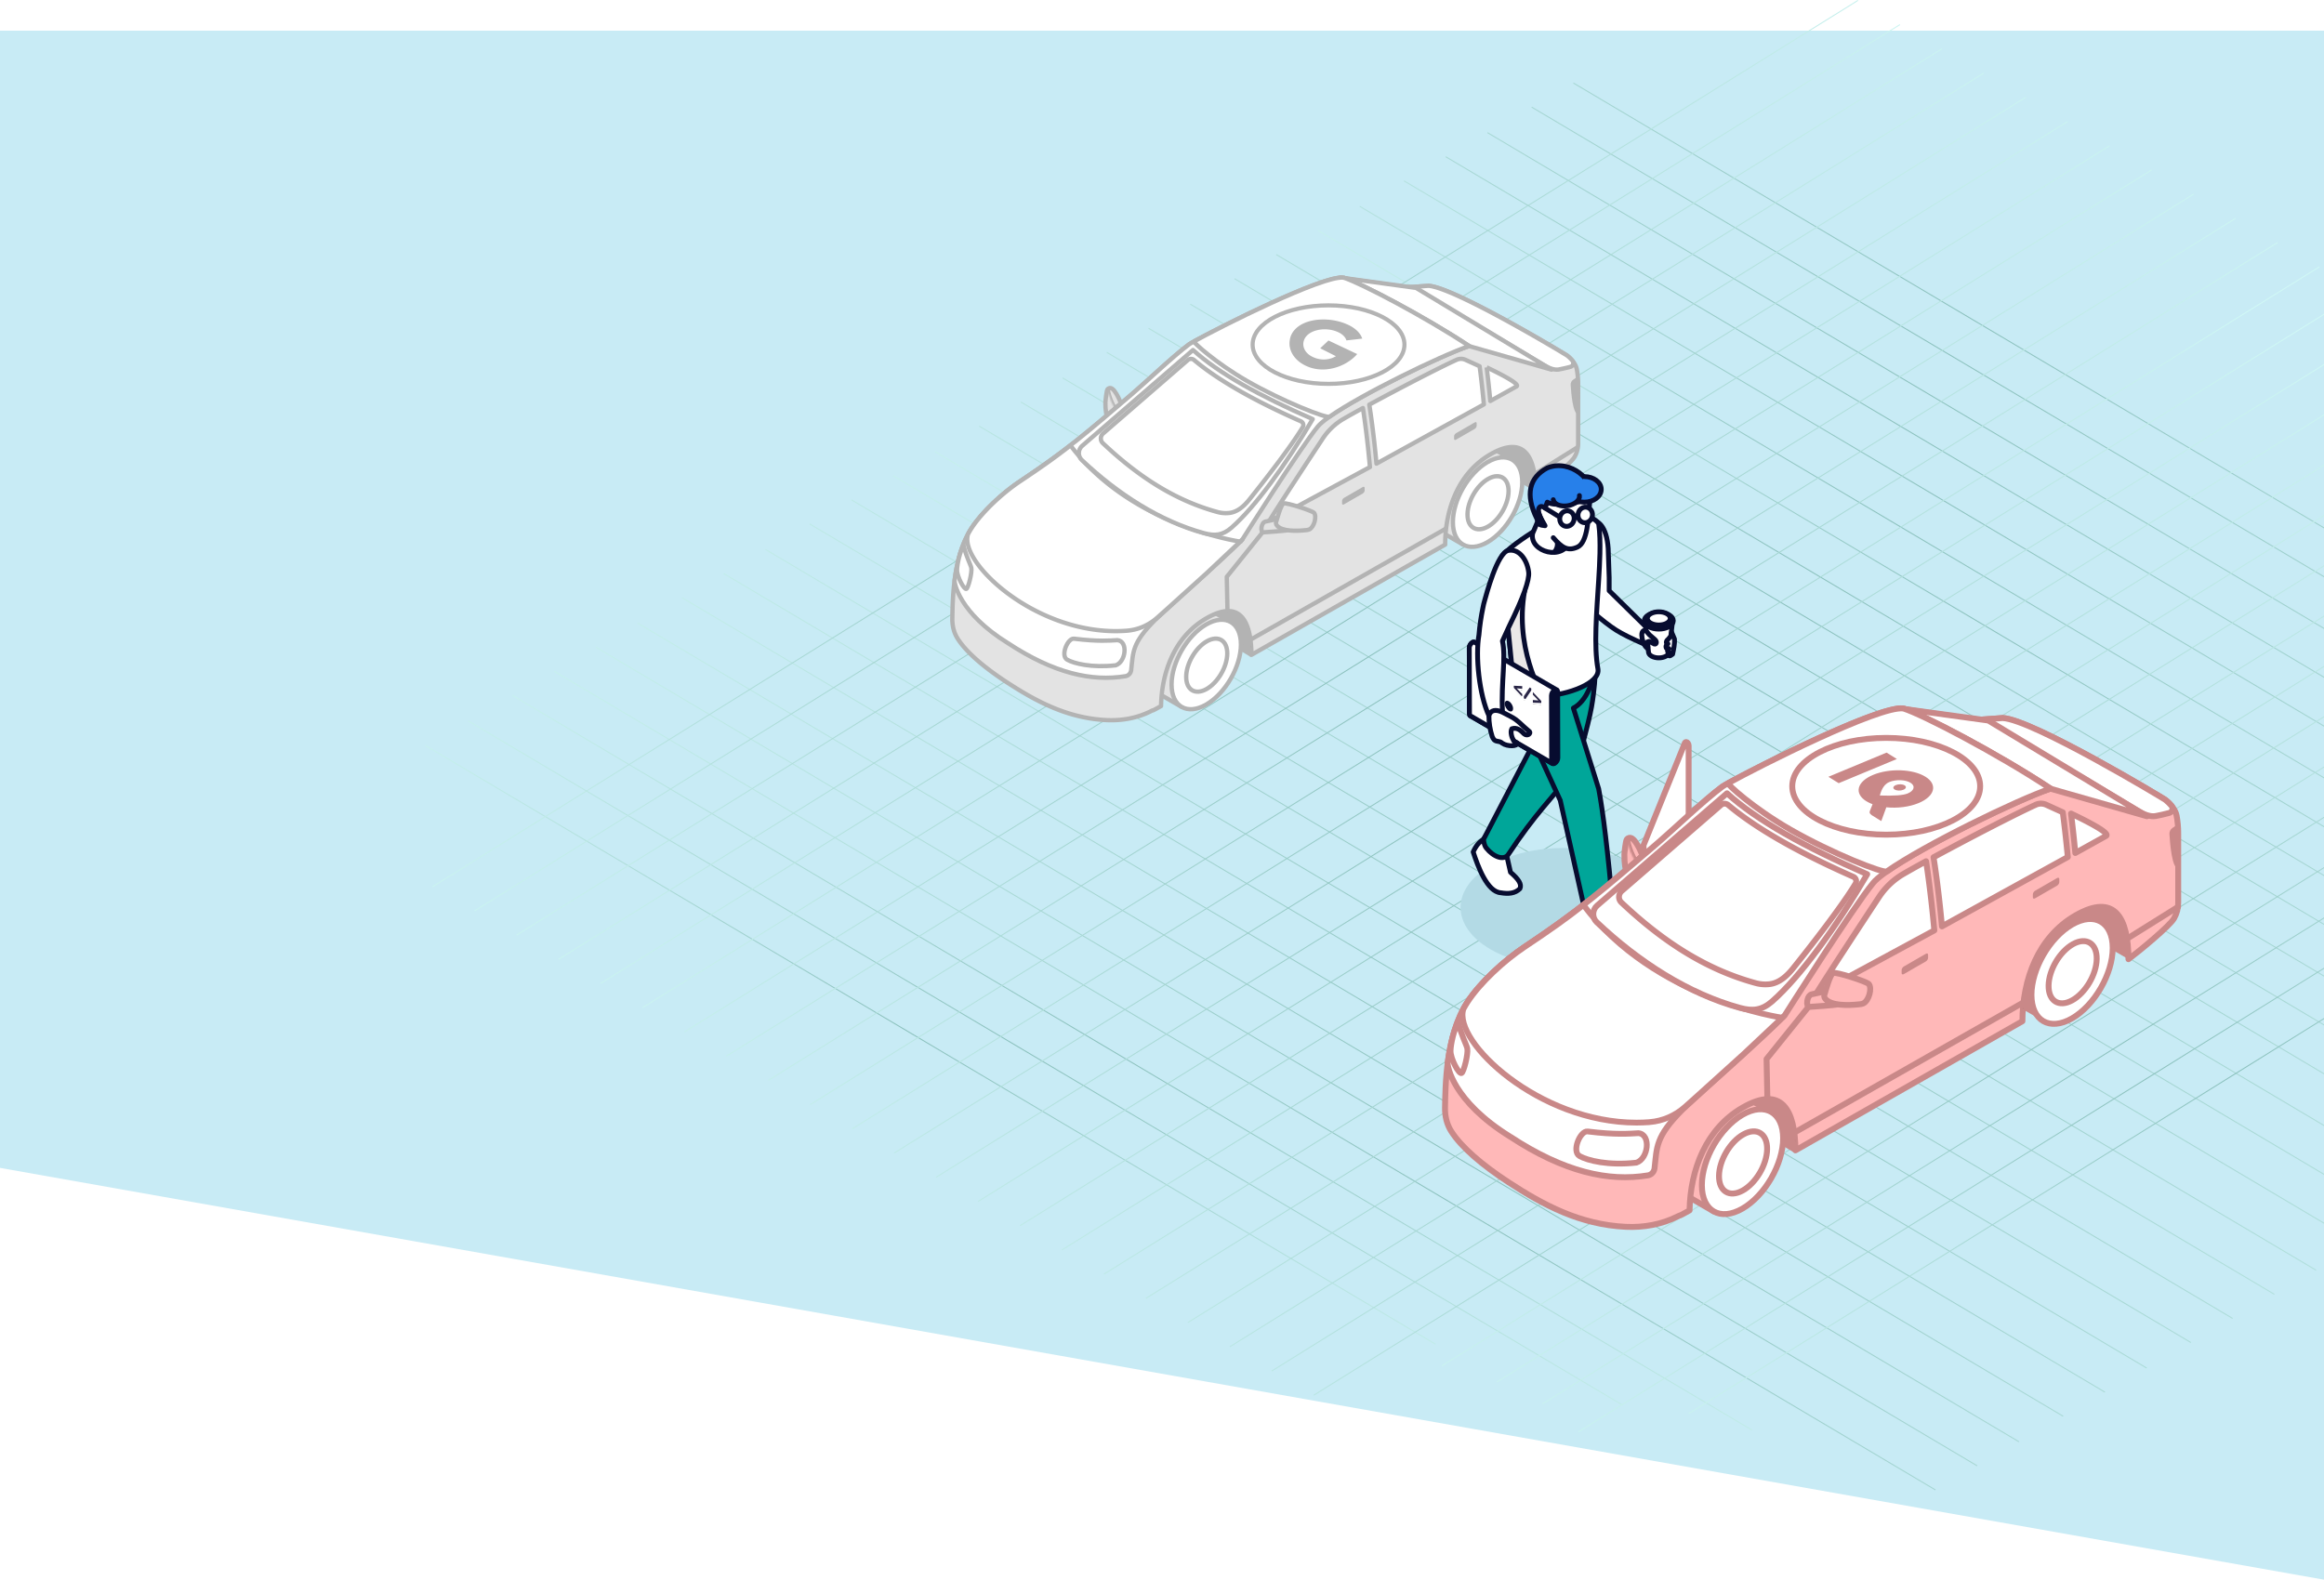 <svg xmlns="http://www.w3.org/2000/svg" xmlns:xlink="http://www.w3.org/1999/xlink" width="1440" height="979" xmlns:v="https://vecta.io/nano"><style><![CDATA[.B{fill:#fff}.C{stroke-linejoin:round}.D{stroke-linecap:square}.E{stroke-width:.6}.F{stroke-width:3.655}.G{stroke-width:2.676}.H{stroke:#070c2f}.I{stroke-width:3}.J{stroke:#c98888}.K{stroke-linecap:round}.L{stroke:#b3b3b3}.M{stroke:url(#o)}.N{fill:#e3e3e3}.O{fill:#ffb8b8}.P{fill:#c98888}.Q{stroke:url(#n)}.R{fill:#b3b3b3}.S{fill:#24201a}.T{fill:#070c2f}.U{stroke-width:3.577}.V{fill-rule:evenodd}.W{fill-rule:nonzero}]]></style><defs><path id="A" d="M.224 2.587c.693-.924 1.66-1.85 2.74-1.86-1.08.008-2.047.935-2.74 1.86"/><path id="B" d="M4.067 13.06L.306 9.854C1.318 7.128 2.52 4.57 4.25 2.21c.02-.03.043-.058.066-.088C5 1.197 5.976.27 7.057.26h.016a1.81 1.81 0 0 1 .38.039c.012.004.024.004.032.008.023.004.03.007.04.007.384.097.688.312.946.582C8.043 5.06 5.94 9.7 4.067 13.06"/><path id="C" d="M2.16 7.204L1.78.68l.004-.004.377 6.53"/><path id="D" d="M2.733 9.332A82.47 82.47 0 0 0 1.45.825l.02.01a80.85 80.85 0 0 1 1.266 8.492l-.004.004"/><path id="E" d="M120.298 74.66L.273 6.34.077.548.273 6.34l120.025 68.322"/><path id="F" d="M.02 5.254L.182.762.02 5.254"/><path id="G" d="M2.196 8.443h-.004c.23-3.022.64-5.812 1.243-8.318l.008.008c-.604 2.502-1.012 5.292-1.247 8.3"/><path id="H" d="M2.895 10.047H2.89A82.06 82.06 0 0 0 1.494.205l.012.007c.666 3.237 1.124 6.528 1.4 9.835"/><path id="I" d="M2.882 2.426c-.007-.008-.015-.01-.023-.015.008.004.016.007.023.015v-.03.03"/><path id="J" d="M.02 14.797C.05 9.416.5 4.543 1.5.44.51 4.543.05 9.416.02 14.797"/><path id="K" d="M25.03 22.794L.76.854l24.273 21.94"/><path id="L" d="M33.786 23.946C20.08 14.796 10.067 7.537.606.108c9.47 7.425 19.47 14.69 33.18 23.838"/><path id="M" d="M72.162 116.728c-6.994-.535-13.59-3.445-18.822-8.114l-6.6-5.897-24.273-21.94-21.73-20.45c-.014-.016 1 1.247.97 1.227 0 0 67.924-9.506 105.434-59.672 9.46 7.43 17.586 13.16 31.293 22.308 10.454 6.98 23.28 18.638 30.116 29.184a49.85 49.85 0 0 1 2.082 3.546C176.21 74.152 130.64 117 79.106 117c-2.302 0-4.62-.085-6.944-.262z"/><path id="N" d="M2.018 2.488v-.004l-.034-.5.034.504"/><path id="O" d="M2.123 2.703l.07-1.004h.004l-.073 1.004"/><path id="P" d="M1.984 2.94l-.047-.592h.004l.043.592"/><path id="Q" d="M.498 2.03C1.4 1.586 2.828 1.016 4.494.412L.498 2.03"/><path id="R" d="M.645 3.307L3.597 2.29.645 3.307"/><path id="S" d="M.702 4.2c4.23-1.394 8.88-2.668 10.48-2.668-1.6 0-6.25 1.274-10.48 2.67"/><path id="T" d="M38.2 143.797v-1.66l-3.41-3.54 3.412.27v-1.635L33 137v1.28l5.2 5.517zm1.967 1.518l4.265-6.364-1.61-.894-4.253 6.37 1.6.888zm4.632 2.145l5.2.245v-1.28l-5.2-5.528v1.658l3.41 3.54-3.412-.26v1.624z"/><path id="U" d="M.38 3.15C1.192 2.066 2.323.98 3.6.97 2.324.98 1.193 2.066.38 3.15"/><path id="V" d="M4.764 15.3L.358 11.544C1.544 8.35 2.95 5.352 4.98 2.588c.022-.036.05-.067.076-.104C5.87 1.402 7 .315 8.268.306h.018a2.17 2.17 0 0 1 .446.045c.014.005.027.005.037.01.01 0 .013 0 .022.004s.014.005.023.005c.45.112.807.365 1.11.68-.5 4.88-2.963 10.327-5.16 14.25"/><path id="W" d="M2.648 7.792L2.206.145l.442 7.648"/><path id="X" d="M3.202 10.168c-.33-3.35-.83-6.683-1.502-9.966l.023.013a94.25 94.25 0 0 1 1.483 9.948l-.004.005"/><path id="Y" d="M140.934 87.465L.32 7.427.1.64.32 7.427 140.934 87.47"/><path id="Z" d="M.14 6.155L.33.893.14 6.155"/><path id="a" d="M1.925 10.244H1.92c.27-3.54.748-6.81 1.456-9.745l.01.01c-.71 2.93-1.187 6.2-1.462 9.735"/><path id="b" d="M3.5 11.888h-.005C3.19 8 2.648 4.154 1.868.358l.014.008c.78 3.793 1.316 7.648 1.627 11.522"/><path id="c" d="M3.26 3.078c-.01-.01-.02-.014-.028-.018.01.004.018.01.027.018v-.036.036"/><path id="d" d="M.26 17.453C.294 11.148.83 5.44 2 .633.833 5.438.296 11.147.26 17.452"/><path id="e" d="M29.266 26.527L.83.823l28.437 25.704"/><path id="f" d="M38.934 28.172C22.876 17.452 11.147 8.948.063.245c11.093 8.698 22.81 17.208 38.87 27.927"/><path id="g" d="M84.54 136.75c-8.193-.627-15.922-4.036-22.05-9.506l-7.72-6.908-28.437-25.704L.876 70.674c-.017-.018 1.16 1.462 1.137 1.44 0 0 79.575-11.138 123.52-69.9 11.084 8.704 20.602 15.417 36.66 26.136 12.248 8.175 27.273 21.834 35.282 34.2.87 1.344 1.678 2.733 2.44 4.153 6.52 20.2-46.867 70.375-107.24 70.375-2.696 0-5.4-.1-8.134-.307z"/><path id="h" d="M2.6 3.15v-.005l-.04-.58V2.56l.04.6"/><path id="i" d="M2.84 3.402l.08-1.177h.005L2.84 3.402"/><path id="j" d="M2.56 3.564l-.055-.695h.004l.05.7v.005"/><path id="k" d="M.937 2.376C1.992 1.858 3.665 1.2 5.617.483L.938 2.376"/><path id="l" d="M1.108 2.992l3.46-1.2-3.46 1.2"/><path id="m" d="M.057 4.8C5.013 3.17 10.46 1.676 12.337 1.676 10.46 1.676 5.013 3.17.057 4.8"/><linearGradient id="n" x1="50.017%" x2="49.993%" y1="-7.21%" y2="115.078%"><stop offset="0%" stop-color="#d0f8f5"/><stop offset="44.735%" stop-color="#8ac0bc"/><stop offset="100%" stop-color="#d0f8f5"/></linearGradient><linearGradient id="o" x1="64.783%" x2="31.979%" y1="-4.398%" y2="114.149%"><stop offset="0%" stop-color="#d0f8f5"/><stop offset="52.742%" stop-color="#8ac0bc"/><stop offset="100%" stop-color="#d0f8f5"/></linearGradient><linearGradient id="p" x1="-115.3%" x2="109.61%" y1="226.41%" y2="226.41%"><stop offset="0%" stop-color="#ffde7f"/><stop offset="100%" stop-color="#b5a574"/></linearGradient><linearGradient id="q" x1="-940.208%" x2="-1001.858%" y1="-1086.828%" y2="-905.731%"><stop offset="0%" stop-color="#dfd9cc"/><stop offset="100%" stop-color="#fff4d4"/></linearGradient><linearGradient id="r" x1="-528.756%" x2="-565.063%" y1="-734.1%" y2="-595.122%"><stop offset="0%" stop-color="#372e1f"/><stop offset="100%" stop-color="#514626"/></linearGradient><linearGradient id="s" x1="55.252%" x2="49.575%" y1="45.494%" y2="51.557%"><stop offset="0%" stop-color="#dfd9cc"/><stop offset="100%" stop-color="#fff4d4"/></linearGradient><linearGradient id="t" x1="-21.742%" x2="-30.53%" y1="-894.124%" y2="-637.746%"><stop offset="0%" stop-color="#372e1f"/><stop offset="100%" stop-color="#514626"/></linearGradient><linearGradient id="u" x1="-254.042%" x2="-292.014%" y1="-383.6%" y2="-241.472%"><stop offset="0%" stop-color="#372e1f"/><stop offset="100%" stop-color="#514626"/></linearGradient><linearGradient id="v" x1="317.029%" x2="289.907%" y1="398.334%" y2="518.451%"><stop offset="0%" stop-color="#372e1f"/><stop offset="100%" stop-color="#514626"/></linearGradient><linearGradient id="w" x1="3227.9%" x2="3050.57%" y1="1486.44%" y2="1793.58%"><stop offset="0%" stop-color="#dfd9cc"/><stop offset="100%" stop-color="#fff4d4"/></linearGradient><linearGradient id="x" x1="83.156%" x2="81.277%" y1="482.032%" y2="563.718%"><stop offset="0%" stop-color="#372e1f"/><stop offset="100%" stop-color="#514626"/></linearGradient><linearGradient id="y" x1="147.752%" x2="285.797%" y1="-29.734%" y2="89.419%"><stop offset="0%" stop-color="#f1c519"/><stop offset="100%" stop-color="#e6ad0e"/></linearGradient><linearGradient id="z" x1="-110.081%" x2="81.516%" y1="110.226%" y2="244.267%"><stop offset="0%" stop-color="#ffde7f"/><stop offset="100%" stop-color="#b5a574"/></linearGradient><linearGradient id="AA" x1="1776.15%" x2="1598.82%" y1="790.99%" y2="1098.13%"><stop offset="0%" stop-color="#d4c7aa"/><stop offset="100%" stop-color="#f2e0b1"/></linearGradient><linearGradient id="AB" x1="-1352.75%" x2="-1530.08%" y1="-1008.11%" y2="-700.97%"><stop offset="0%" stop-color="#342a1a"/><stop offset="100%" stop-color="#4d4020"/></linearGradient><linearGradient id="AC" x1="1777.2%" x2="1599.87%" y1="805.14%" y2="1112.28%"><stop offset="0%" stop-color="#342a1a"/><stop offset="100%" stop-color="#4d4020"/></linearGradient><linearGradient id="AD" x1="-13.534%" x2="432.722%" y1="9.63%" y2="9.63%"><stop offset="0%" stop-color="#f1c519"/><stop offset="100%" stop-color="#e6ad0e"/></linearGradient><linearGradient id="AE" x1="-135.15%" x2="441.86%" y1="72.83%" y2="72.83%"><stop offset="0%" stop-color="#a98c38"/><stop offset="100%" stop-color="#6b5b30"/></linearGradient><linearGradient id="AF" x1="-82.079%" x2="129.824%" y1="120.68%" y2="120.68%"><stop offset="0%" stop-color="#ae9241"/><stop offset="100%" stop-color="#746439"/></linearGradient><linearGradient id="AG" x1="-2.271%" x2="-8.674%" y1="-894.124%" y2="-637.746%"><stop offset="0%" stop-color="#372e1f"/><stop offset="100%" stop-color="#514626"/></linearGradient><filter id="AH" width="117.6%" height="138.2%" x="-8.8%" y="-14.4%"><feMorphology in="SourceAlpha" operator="dilate" radius="1"/><feOffset dy="1"/><feComposite in2="SourceAlpha" operator="out"/><feColorMatrix values="0 0 0 0 0 0 0 0 0 0 0 0 0 0 0 0 0 0 0.132 0"/></filter></defs><g fill="none" class="V"><path fill="#c8ebf5" d="M0 19h1440v960L0 723.794z"/><g transform="matrix(.5 -.866 .866 .5 259.144 469.701)" class="D E"><path d="M587.73 334.622L576.3 1328.868M298.593 167.716l-11.427 994.245" class="Q"/><path stroke="url(#n)" d="M35.328 15.743L25.78 846.485"/><path d="M615.12 350.435l-11.427 994.245M324.463 182.65l-11.427 994.246" class="Q"/><path stroke="url(#n)" d="M62.72 31.555L52.466 923.726"/><path d="M641 365.368l-11.427 994.246M351.855 198.462l-11.427 994.245M88.6 46.49l-11.427 994.245M666.86 380.302l-11.427 994.246M377.725 213.395l-11.427 994.246M114.46 61.423l-11.427 994.245m591.22-659.554l-11.427 994.246M403.595 228.33l-11.427 994.246M140.33 76.356l-11.427 994.246m591.22-659.554l-11.427 994.246M430.987 244.14l-11.427 994.246M167.722 92.17l-11.428 994.245m300.563-827.34L445.43 1253.32M193.592 107.102l-11.428 994.246m300.563-827.34L471.3 1268.255M219.462 122.036l-11.428 994.246M510.12 289.82l-11.428 994.246M246.853 137.848l-11.427 994.246m300.563-827.34L524.56 1299M272.723 152.782l-11.427 994.246" class="Q"/><path stroke="url(#n)" d="M8.856.462L.502 727.3"/><path d="M561.86 319.69l-11.428 994.245" class="Q"/></g><g transform="matrix(.866 .5 -.5 .866 726.047 -245.005)" class="D E"><path d="M1001.034.057l-489.916 916.72M670.83.057l-489.915 916.72M1031.053.057l-489.916 916.72M700.848.057l-489.916 916.72M1061.07.057l-489.915 916.72M730.867.057L240.95 916.778M1091.1.057l-489.916 916.72M760.885.057L270.97 916.778M1121.11.057l-489.916 916.72M790.904.057l-489.916 916.72M490.718.057L.802 916.778" class="M"/><path stroke="url(#o)" d="M1151.127.057L690.85 861.32"/><path d="M820.923.057l-489.916 916.72M520.736.057L30.82 916.778" class="M"/><path stroke="url(#o)" d="M1181.146.057l-455.808 852.9"/><path d="M850.94.057l-489.916 916.72M550.755.057L60.84 916.778" class="M"/><path stroke="url(#o)" d="M1211.164.057l-454.49 850.435"/><path d="M880.96.057L391.044 916.778M580.774.057L90.858 916.778" class="M"/><path stroke="url(#o)" d="M1241.183.057L784.556 854.5"/><path d="M910.978.057L421.063 916.778M610.792.057L120.877 916.778" class="M"/><path stroke="url(#o)" d="M1271.202.057L838.12 810.433"/><path d="M940.997.057L451.08 916.778M640.81.057l-489.916 916.72M971.016.057L481.1 916.778" class="M"/></g><path d="M690.62 242.422c-.79-1.074-1.95-2.202-3.252-1.898-.485.112-.863.393-1.15.77-.555.72-1.274 6.944-1.3 7.895-.084 4.838.674 8.44 1.15 9.538s1.34 2.082 2.48 2.444c2.194.697 4.47-1.154 5.37-3.275.993-2.345 1.582-5.258.704-7.653-1.028-2.8-2.24-5.41-4-7.82" class="C G L N"/><g transform="matrix(-1 0 0 1 690.779 239.746)"><mask id="AI" class="B"><use xlink:href="#A"/></mask><path fill="url(#p)" d="M.224 2.587c.693-.924 1.66-1.85 2.74-1.86-1.08.008-2.047.935-2.74 1.86" mask="url(#AI)"/></g><g transform="matrix(-1 0 0 1 694.871 240.213)"><mask id="AJ" class="B"><use xlink:href="#B"/></mask><path d="M4.067 13.06L.306 9.854C1.318 7.128 2.52 4.57 4.25 2.21c.02-.03.043-.058.066-.088C5 1.197 5.976.27 7.057.26h.016a1.81 1.81 0 0 1 .38.039c.012.004.024.004.032.008.023.004.03.007.04.007.384.097.688.312.946.582C8.043 5.06 5.94 9.7 4.067 13.06" mask="url(#AJ)" class="C G L N"/></g><path d="M714.212 370.484l60.78 36.687 14.57-22.65-7.18-15.524-21.382-14.5-48.52 18.83M936.632 253.1l21.383 14.5.65 1.404c4.07 8.803 3.4 19.073-1.778 27.276l-5.312 8.418-61.733-35.618 46.8-15.98" class="R"/><g class="C G L"><path d="M733.966 379.24c6.004-3.467 11.432-3.756 15.33-1.423l13.45 7.763-30.66 52.457-13.453-7.764c-3.803-2.28-6.15-7.06-6.15-13.826 0-13.7 9.62-30.36 21.482-37.206" class="N"/><g class="B"><path d="M725.932 424.215c0 13.7 9.62 19.25 21.483 12.402s21.482-23.51 21.482-37.2-9.615-19.254-21.482-12.402-21.483 23.506-21.483 37.2"/><path d="M747.492 427.086c7.028-3.888 12.825-13.7 12.948-21.9s-5.477-11.716-12.506-7.83c-7.024 3.892-12.82 13.7-12.944 21.9s5.473 11.717 12.502 7.83"/></g><path d="M908.283 278.596c6-3.464 11.432-3.756 15.328-1.42l13.452 7.764-30.662 52.456-13.45-7.763c-3.806-2.28-6.15-7.06-6.15-13.827 0-13.7 9.615-30.358 21.482-37.2" class="N"/><g class="B"><path d="M900.25 323.57c0 13.703 9.62 19.254 21.482 12.406s21.482-23.5 21.482-37.2-9.62-19.253-21.482-12.402-21.482 23.507-21.482 37.206"/><path d="M921.8 326.446c7.024-3.892 12.82-13.7 12.944-21.914s-5.474-11.713-12.502-7.825-12.826 13.7-12.95 21.9 5.478 11.716 12.506 7.83"/></g><path d="M601.874 327.52c6.836-10.547 19.66-22.206 30.116-29.185 29.58-19.742 41.94-30.686 68.76-53.546 9.323-7.945 26.213-24.096 36.048-31.394 4.17-3.098 84.855-41.7 96.94-40.905 5.29 1.074 22.38 3.168 38.04 5.6l13.245-.952c15.747.743 85.144 42.565 86.056 43.277 3.295 2.57 5.428 5.68 5.932 8.383.562 3.014.847 6.086.847 9.177v36.84a16.75 16.75 0 0 1-2.179 8.295c-2.386 4.192-18.734 17.6-24.134 21.613-.09-21.713-7.1-35.235-28.037-23.153-19.816 11.44-28.046 33.992-28.046 55.952L775.44 405.83c-.208-21.382-7.275-34.58-28.022-22.602-19.343 11.166-27.618 32.9-28.007 54.358-7.394 4.14-3.695 1.863-6.213 3.144-8.587 4.342-18.118 5.997-27.567 5.547-24.185-1.143-43.63-11.605-61.75-23.422-14.184-9.254-25.17-18.676-30.547-27.148-2.352-3.703-3.34-8.088-3.256-12.468.23-11.636.323-38 11.794-55.72" class="N"/></g><g transform="matrix(-1 0 0 1 721.572 430.264)"><mask id="AK" class="B"><use xlink:href="#C"/></mask><path fill="url(#q)" d="M2.16 7.204L1.78.68l.004-.004.377 6.53" mask="url(#AK)"/></g><g transform="matrix(-1 0 0 1 722.526 421.611)"><mask id="AL" class="B"><use xlink:href="#D"/></mask><path fill="url(#r)" d="M2.733 9.332A82.47 82.47 0 0 0 1.45.825l.02.01a80.85 80.85 0 0 1 1.266 8.492l-.004.004" mask="url(#AL)"/></g><g transform="matrix(-1 0 0 1 895.739 331.172)"><mask id="AM" class="B"><use xlink:href="#E"/></mask><path fill="url(#s)" d="M120.298 74.66L.273 6.34.077.548.273 6.34l120.025 68.322" mask="url(#AM)"/></g><g transform="matrix(-1 0 0 1 775.46 400.457)"><mask id="AN" class="B"><use xlink:href="#F"/></mask><path fill="url(#t)" d="M.02 5.254L.182.762.02 5.254" mask="url(#AN)"/></g><g transform="matrix(-1 0 0 1 777.402 391.772)"><mask id="AO" class="B"><use xlink:href="#G"/></mask><path fill="url(#u)" d="M2.196 8.443h-.004c.23-3.022.64-5.812 1.243-8.318l.008.008c-.604 2.502-1.012 5.292-1.247 8.3" mask="url(#AO)"/></g><g transform="matrix(-1 0 0 1 898.634 320.579)"><mask id="AP" class="B"><use xlink:href="#H"/></mask><path fill="url(#v)" d="M2.895 10.047H2.89A82.06 82.06 0 0 0 1.494.205l.012.007c.666 3.237 1.124 6.528 1.4 9.835" mask="url(#AP)"/></g><g transform="matrix(-1 0 0 1 954.43 302.287)"><mask id="AQ" class="B"><use xlink:href="#I"/></mask><path fill="url(#w)" d="M2.882 2.426c-.007-.008-.015-.01-.023-.015.008.004.016.007.023.015v-.03.03" mask="url(#AQ)"/></g><g transform="matrix(-1 0 0 1 951.568 289.785)"><mask id="AR" class="B"><use xlink:href="#J"/></mask><path fill="url(#x)" d="M.02 14.797C.05 9.416.5 4.543 1.5.44.51 4.543.05 9.416.02 14.797" mask="url(#AR)"/></g><g class="B C G L"><path d="M957.033 226.517c-32.306-19.146-70.05-42.28-85.252-48.438l13.245-.95c15.744.74 85.144 42.563 86.056 43.275a20.28 20.28 0 0 1 3.203 3.098c1.097 1.344.458 3.38-1.216 3.834-2.475.674-4.962 1.21-7.006 1.6-3.014.582-6.374-.885-9.03-2.42"/><path d="M830.516 172l78.834 42.233 51.954 14.835-83.888-50.636-46.9-6.432z"/><path d="M624.495 398.556c-30.393-18.846-33.2-37.38-33.003-38.915 1.394-10.81 4.273-22.69 10.382-32.122 6.836-10.546 19.66-22.205 30.116-29.184 29.584-19.742 41.94-30.686 68.76-53.546 9.323-7.945 26.213-24.096 36.048-31.394 4.172-3.098 81.8-43.25 95.74-41.328 10.308 3.245 49.982 23.98 77.777 42.38-20.936 7.16-84.517 38.66-93.77 49.892-10.662 12.94-46.8 70.082-46.8 70.082-12.464 12.695-41.06 37.56-53.973 49.762-14.47 14.47-13.584 19.897-14.873 31.14-.212 1.867-1.62 3.433-3.476 3.737-20.893 3.434-44.35-1.735-72.92-20.504"/><path d="M832.54 172.067c10.307 3.245 49.98 23.98 77.776 42.38-17.868 6.112-66.803 29.953-86.5 43.79-1.798 1.263-29.358-9.63-51.237-22.2-19.357-11.124-33.492-24.015-32.75-24.43 15.22-8.495 80.102-41.27 92.72-39.53"/></g><g transform="matrix(-1 0 0 1 748.715 354.068)"><mask id="AS" class="B"><use xlink:href="#K"/></mask><path fill="url(#y)" d="M25.03 22.794L.76.854l24.273 21.94" mask="url(#AS)"/></g><g transform="matrix(-1 0 0 1 665.776 274.389)"><mask id="AT" class="B"><use xlink:href="#L"/></mask><path fill="url(#z)" d="M33.786 23.946C20.08 14.796 10.067 7.537.606.108c9.47 7.425 19.47 14.69 33.18 23.838" mask="url(#AT)"/></g><use xlink:href="#M" transform="matrix(-1 0 0 1 770.434 274.145)" class="B C G L"/><path d="M920.84 283.215l.407-.257-.408.257M760.163 378.74l.91-.007v-.043h-.09l-.82.023v.027m15.104 22.487l.012-.007-.073-1.005-.02.01.08 1" class="S"/><path fill="#f1ead4" d="M895.662 331.715l.023-.01.035-.474-.024-.01-.034.496"/><path d="M895.72 331.23l.046-.62-.023.016-.047.593.024.01" class="S"/><g transform="matrix(-1 0 0 1 897.68 329.231)"><mask id="AU" class="B"><use xlink:href="#N"/></mask><path fill="url(#AA)" d="M2.018 2.488v-.004l-.034-.5.034.504" mask="url(#AU)"/></g><g transform="matrix(-1 0 0 1 777.402 398.516)"><mask id="AV" class="B"><use xlink:href="#O"/></mask><path fill="url(#AB)" d="M2.123 2.703l.07-1.004h.004l-.073 1.004" mask="url(#AV)"/></g><g transform="matrix(-1 0 0 1 897.68 328.277)"><mask id="AW" class="B"><use xlink:href="#P"/></mask><path fill="url(#AC)" d="M1.984 2.94l-.047-.592h.004l.043.592" mask="url(#AW)"/></g><g class="B C G L"><path d="M746.033 330.435c-27.098-7.402-53.373-24.16-75.73-45.34-2.54-2.405-2.398-6.504.25-8.8l68.666-59.375c15.735 14.35 41.494 28.6 74.162 42.818-16.305 27.814-35.482 54.293-50.243 67.218-5.593 4.896-10.462 5.28-17.106 3.468"/><path d="M761.7 317.902c5.117-.583 9.203-4.3 12.418-8.31 8.214-10.26 25.694-32.54 33.1-44.913.777-1.3.196-2.975-1.196-3.592-29.88-13.213-51.893-25.958-66.122-37.945a2.98 2.98 0 0 0-3.875.004l-52.472 45.485c-.887.763-1.41 1.87-1.438 3.035-.026 1.158.42 2.23 1.25 3.013 23.366 22.067 46.26 35.9 71.1 42.67a19.3 19.3 0 0 0 5.063.677 19.48 19.48 0 0 0 2.192-.124zm140.817-94.905a6.68 6.68 0 0 1 5.505-.015l8.783 4.007c.805 6.1 1.744 14.076 2.637 23.657l-66.548 36.686c-1.755-19.065-3.722-32.033-4.458-36.54 18-9.796 43.785-23.14 54.08-27.795m18.634 4.663c9.89 4.723 20.84 10.485 18.507 11.833l-16.232 9.022c-.762-8.187-1.56-15.17-2.275-20.855m-115.417 85.13l-19.647 10.623c6.17-10.07 25.31-39.153 33.546-51.644 3.3-4.988 7.73-9.192 12.833-12.156 3.33-1.932 7.46-4.238 12.017-6.728.805 5.116 2.695 18.1 4.365 36.583l-43.114 23.322"/></g><path d="M832.762 312.573l11.613-6.7c.655-.378 1.186-1.22 1.186-1.875v-1.643c0-.66-.53-.882-1.186-.505l-11.613 6.702c-.654.38-1.185 1.22-1.185 1.874v1.648c0 .654.53.88 1.185.5m69.405-40.07l11.61-6.7c.654-.377 1.2-1.217 1.2-1.875v-1.643c0-.66-.536-.882-1.2-.505l-11.6 6.706c-.657.377-1.19 1.216-1.19 1.874v1.644c0 .654.532.88 1.2.5" class="R"/><g transform="matrix(-1 0 0 1 815.893 311.926)"><mask id="AX" class="B"><use xlink:href="#Q"/></mask><path fill="url(#AD)" d="M.498 2.03C1.4 1.586 2.828 1.016 4.494.412L.498 2.03" mask="url(#AX)"/></g><g transform="matrix(-1 0 0 1 812.044 309.031)"><mask id="AY" class="B"><use xlink:href="#R"/></mask><path fill="url(#AE)" d="M.645 3.307L3.597 2.29.645 3.307" mask="url(#AY)"/></g><g transform="matrix(-1 0 0 1 809.149 307.123)"><mask id="AZ" class="B"><use xlink:href="#S"/></mask><path fill="url(#AF)" d="M.702 4.2c4.23-1.394 8.88-2.668 10.48-2.668-1.6 0-6.25 1.274-10.48 2.67" mask="url(#AZ)"/></g><path d="M977.645 233.37s2.89 9.854.147 23.064c-3.118.704-4.254-12.625-4.577-17.9-.08-1.305.543-2.548 1.628-3.28l2.802-1.873" class="R"/><g class="L C"><path d="M665.5 395.824c-3.947-.488-8.586 10.548-4.28 13 4.2 2.393 15.177 5.176 30.064 3.505 6.375-2.08 7.835-14.976 1.1-15.6-4.7.256-11.88.957-26.884-.905m-63.653-43.884c.53 3.014-1.905 12.54-3.06 13.023-1.42.6-5.824-7.566-5.785-11.74.032-3.602 1.927-12.044 4.1-14.988 1.505 6.613 4.415 11.888 4.735 13.705" class="B G"/><path d="M760.59 379.213l-.454-21.72 26.36-32.78" class="G"/><g class="G N"><path d="M784.308 323.2c.558-.07 5.997-1.363 6.952-1.498 3.214-.438 7.7 5.28 6.363 6.867-.35.42-14.235 1.31-14.674 1.34-2.232.165-1.632-6.35 1.36-6.7"/><path d="M814.2 317.827c1.87 2.175.096 8.9-2.956 10.3-.6.27-1.244.347-1.886.416-6.317.693-14.958.786-18.022-2.717-.92-1.055-.824-1.72-.416-3 .608-1.9 2.76-9.946 4.41-10.827 1.436-.763 17.757 4.534 18.87 5.827"/></g><path d="M774.558 396.59l121.855-69.265m55.42-34.094l25.95-16.218" class="B G"/><ellipse cx="823.195" cy="213.575" stroke-width="2.542" rx="47.032" ry="24.327" class="B"/></g><path d="M834.065 200.744c5.186 2.11 8.812 5.372 10.002 9.108l-9.795 1.12-.07-.23c-.708-2.06-2.652-3.857-5.406-5.038-5.17-2.3-11.714-2.058-16.104.17-2.276 1.16-3.884 2.818-4.614 4.73-1.457 3.65.172 7.86 4.63 10.257 2.306 1.24 4.764 1.866 7.162 1.917 2.714.073 5.456-.61 7.622-1.888l.25-.15-9.72-4.9 5.13-4.828 17.79 8.417c-.813.965-1.768 1.893-2.82 2.767a29.74 29.74 0 0 1-16.38 6.706c-4.847.404-9.68-.528-13.963-2.897l-.346-.196c-6.124-3.523-9.236-9.365-8.25-15.068l.046-.284c.73-4.618 4.354-8.56 10.102-10.708l.33-.12c7.216-2.524 16.697-2.116 24.407 1.105z" class="R W"/><path fill="#b3dae5" d="M923.685 536.32c-24.912 14.384-24.912 37.704 0 52.1s65.304 14.382 90.218 0 24.914-37.706 0-52.1-65.304-14.386-90.218 0"/><g class="C H I"><path d="M997.078 357.913l-.61-18.004c-1.79-27.22-22.373-19.746-19.817 5.094l3.328 17.03 5.98 16.52c6.562 5.636 11.736 9.642 15.52 12.018s9.572 5.25 17.36 8.62l1.885-9.84-23.645-23.254v-8.183zm-56.772 161.31l-6.908 10.133 2.533 11.205c4.91 4.223 7.137 7.368 5.838 10.182-2.96 3.03-7.227 3.36-11.9 2.535-8.443-.538-14.242-16.62-17.054-25.274 1.68-3.8 3.707-6.157 6.403-7.8l7.044-10.882 14.045 9.9z" class="B"/><path fill="#00a699" d="M976.656 475.457c-16.352 21.122-24.795 27.95-42.192 54.28-2.612 3.533-8.82 1.67-13.56-4.205-.882-1.093-1.444-2.87-1.687-5.326l34.045-65.425 10.047-38.4 25.07-14.46s1.367 15.807-2.223 36.22c-2.03 11.556-9.5 37.306-9.5 37.306z"/><path d="M996.764 549.37l2.654 13.483c2.252 3.545 5.638 6.354 10.187 8.14 5.532 1.06 9.395 2.377 10.96 5.323.95 1.796.58 3.987-.64 5.612-1.738 2.304-4.034 3.887-9.208 3.887-10.078-.805-23.74-2.765-27.298-6.113-.6-2.59-1-7.444-1.198-14.557l6.412-7.962 8.13-7.812z" class="B"/><path fill="#00a699" d="M986.61 568.48c-1.367-.194-2.83-1.306-4.4-3.337l-15.45-69.124-22.005-47.815c-2.232-2.737-4.027-6.58-5.186-10.935l-.345-1.415c-1.4-6.077-1.506-12.97.217-19.19l48.918-14.727v9.522c-.708 11.245-5.568 23.362-13.46 27.37l15.673 50.024c2.745 14.38 5.7 39.047 8.833 74.005-1.45 3.283-8.125 6.33-12.805 5.623z"/><path d="M956.04 431.436c-7.784.35-14.687-.902-17.872-4.388l-5.942-59.947c-.97-11.07-1.552-20.278-1.292-22.812 5.8-6.55 16.9-13.294 24.654-18.264 10.53-4.727 11.352-4.437 16.63-6.35 7.695-2.806 17.683 2.083 18.404 5.268.72 5.194.87 11.368.72 18.092-.12 5.337-.43 11.02-.794 16.834-1.216 19.435-3.042 40.338-.437 54.676 1.573 8.675-18.082 16.17-34.07 16.9z" class="B"/><path fill="#ebe8e8" d="M956.04 431.436c-7.784.352-14.685-.902-17.87-4.388l-5.942-59.948 13.254-4.79c-8.655 37.818 10.558 69.125 10.558 69.125" class="K"/><path d="M965.156 428.834c-.001-.6-.214-1.022-.56-1.217.008.003-50.896-29.58-50.896-29.58-.35-.204-.844-.172-1.396.146-1.053.608-1.902 2.08-1.898 3.29l.115 40.95c.002.594.2 1.013.55 1.2l50.906 29.584c-.046-.03-.083-.068-.124-.104.353.3.895.316 1.52-.044 1.05-.6 1.902-2.075 1.9-3.284l-.116-40.95z" class="T"/><path d="M913.7 398.037c-.35-.204-.844-.173-1.395.146-1.053.606-1.902 2.08-1.9 3.288l.116 40.95c.001.593.208 1.012.548 1.2l50.906 29.583c-.34-.2-.548-.617-.55-1.2l-.117-40.95c-.004-1.21.847-2.68 1.898-3.287.552-.32 1.046-.35 1.398-.146L913.7 398.037z" class="B"/></g><path d="M937.538 439.103c0 1.648-1.157 2.314-2.583 1.492s-2.583-2.826-2.583-4.475 1.158-2.312 2.583-1.5 2.583 2.825 2.583 4.474" class="T"/><g class="C H I"><g class="B"><path d="M918.824 376.767c-1.125 5.4-1.956 10.93-2.426 16.652-2.325 13.26.18 37.393 6.184 50.137 1.498-1.842 4.172-2.662 8.356-2.173-.89-18.922 2.33-33.695 0-44.12l4.373-9.566c8.463-17.18 12.425-28.2 11.885-33.035-.8-7.268-5.662-14.8-12.57-13.546s-13.837 28.07-14.623 30.744c-.524 1.783-.917 3.418-1.18 4.907z"/><g class="K"><path d="M947.197 455.17c-.728.416-1.803.484-2.84-.378-2.234-2.328-4.577-4.173-7.593-3.135-.538.97-.577 2.287-.254 3.822l.08.336c.366 1.537.563 1.607 1.424 3.475 1.236.72.192-.002 1.956 1.103.853 2.3-6 2.413-9.105.22-2.005-1.924-4.262-.355-5.676-2.98l-.58-1.145c-1.37-4.306-2.085-8.628-2.03-12.934 1.008-3.58 4.21-4.106 8.358-2.167l4.955 2.57c4.617 2.263 6.957 5.506 11.9 9.517.404.552.068 1.292-.605 1.696m2.47-124.6l7.382-17.364 20.144 10.06-4.3 11.312c-3.623 13.626-25.5 7.54-23.227-4.008"/><path d="M962.436 333.24c5.323 6.106 8.907 8.614 15.08 5.77s6.696-17.81 7.544-28.507c-.627-11.277-7.466-17.59-18.504-20.542-9.806.102-15.408 4.874-15.79 15.45.182 7.164 2.766 14.117 6.005 19.8"/></g></g><g fill="#2780ea"><path d="M958.747 311.207l-1.4 3.663c-2.013-1.464-3.325-1.324-3.935.418s.7 5.25 3.935 10.52c-1.6-.113-2.743-.386-3.43-.82-.445-.282-1.007-1.485-1.686-3.6-7.318-14.927-4.7-25.473 6.516-31.414 14.6-5.774 29.314 8.28 26.313 16.255-1.575 3.836-9.235 6.15-17.147 6.35-3.226.083-6.78 0-9.166-1.36z"/><g class="K"><path d="M975.214 309.507c1.782 1.065 4.034 1.7 6.482 1.7 5.783 0 10.47-3.548 10.47-7.924s-4.687-7.925-10.47-7.925"/><path d="M962.436 309.693c.44 2.778 4.427 4.456 8.904 3.747s7.75-3.537 7.31-6.316"/></g></g><g class="B"><path d="M1036.118 386.88l-1.94 17.388c-.095.86-.71 1.705-1.85 2.362-2.487 1.437-6.52 1.437-9.006 0-.57-.33-1-.704-1.317-1.105s-.486-.827-.535-1.257l-1.94-17.388h16.586z"/><g class="K"><path d="M1034.18 381.033c3.5 2.026 3.5 5.312 0 7.337s-9.2 2.028-12.71 0-3.51-5.31 0-7.337 9.2-2.026 12.71 0"/><path d="M1032.848 380.35c2.775 1.6 2.775 4.2 0 5.8s-7.27 1.602-10.046 0-2.773-4.2 0-5.8 7.27-1.6 10.046 0m2.72 13.536l-1.902 2.276c-1.64 1.138-1.38 3.03-.168 2.8l-.603.465c-1.078.83-.605 2.967.503 2.646l.67-.133c-1.184 1.063-.972 2.476.1 2.542l.215.04c-.69.8-.577 1.336-.217 1.805.51.453 1.11-.165 2.21-.907.628-3.03 1.39-6.273 1.148-9.438l-1.734-4.1-.222 1.994zm-16.036-3.316l2.56 2.905 3.112 2.683c2.14 1.66.93 4.08-.905 2.578l-2.447-1.258-1.072.34s.382 4.205.208 4.107c-1.456-.8-2.785-3.063-3.454-6.09-.574-3.335-.213-5.108 1.998-5.264"/></g></g></g><path d="M961.134 342.37c1.575.9 3.2.88 4.875-.028l4.235-2.162-6.894-5.38c.232 1.498.232 2.758 0 3.783s-.972 2.287-2.217 3.787z" class="T"/><path d="M975.38 321.703c.258-2.66-1.53-4.957-3.993-5.13s-4.67 1.847-4.926 4.508 1.53 4.957 3.993 5.13 4.668-1.848 4.926-4.508zm11.32-2.264c.257-2.66-1.53-4.957-3.993-5.13s-4.67 1.847-4.926 4.508 1.53 4.957 3.993 5.13 4.67-1.847 4.926-4.508zm-11.088 1.28l2.235-.733m-11.37.505l-9.13-5.62" class="B C H I K"/><g transform="translate(905 288)" class="W"><use fill="#000" filter="url(#AH)" xlink:href="#T"/><path fill="#292546" stroke="#fff" d="M44.3 139.635v3.122l2.64 2.74-2.64-.2v2.64l6.2.292v-2.002l-6.2-6.592zm-1.64-2.24l-4.8 7.205 2.477 1.374 4.823-7.197-2.5-1.382zm-10.16-.92v2l6.2 6.578v-3.12l-2.636-2.736 2.637.2v-2.655l-6.2-.278z" class="V"/></g><path d="M1013.152 521.502c-.924-1.258-2.286-2.58-3.8-2.223-.57.13-1 .46-1.35.902-.65.843-1.492 8.135-1.5 9.25-.1 5.668.79 9.89 1.348 11.174s1.57 2.44 2.904 2.863c2.57.817 5.236-1.352 6.3-3.837 1.164-2.746 1.854-6.16.826-8.965-1.204-3.27-2.625-6.34-4.7-9.163" class="C F J O"/><g transform="matrix(-1 0 0 1 1013.455 518.25)"><mask id="Aa" class="B"><use xlink:href="#U"/></mask><path fill="url(#p)" d="M.38 3.15C1.192 2.066 2.323.98 3.6.97 2.324.98 1.193 2.066.38 3.15" mask="url(#Aa)"/></g><g transform="matrix(-1 0 0 1 1018.133 518.914)"><mask id="Ab" class="B"><use xlink:href="#V"/></mask><path d="M4.764 15.3L.358 11.544C1.544 8.35 2.95 5.352 4.98 2.588c.022-.036.05-.067.076-.104C5.87 1.402 7 .315 8.268.306h.018a2.17 2.17 0 0 1 .446.045c.014.005.027.005.037.01.01 0 .013 0 .022.004s.014.005.023.005c.45.112.807.365 1.11.68-.5 4.88-2.963 10.327-5.16 14.25" mask="url(#Ab)" class="C F J O"/></g><path d="M1040.79 671.53l71.205 42.98 17.072-26.535-8.41-18.186-25.05-16.987-56.84 22.06m262.6-140.853l25.05 16.987.762 1.646c4.766 10.313 3.982 22.345-2.084 31.954l-6.223 9.862-72.322-41.726 54.817-18.723" class="P"/><g class="C F J"><path d="M1063.933 681.8c7.035-4.063 13.393-4.4 17.96-1.668l15.756 9.095-35.918 61.455-15.76-9.095c-4.455-2.67-7.206-8.27-7.206-16.198 0-16.05 11.27-35.566 25.167-43.59" class="O"/><g class="B"><path d="M1054.522 734.48c0 16.05 11.27 22.552 25.167 14.53 13.903-8.028 25.167-27.544 25.167-43.594s-11.264-22.556-25.167-14.53c-13.898 8.027-25.167 27.54-25.167 43.593"/><path d="M1079.78 737.843c8.234-4.555 15.025-16.05 15.17-25.668.14-9.623-6.418-13.727-14.652-9.172s-15.02 16.05-15.165 25.668 6.412 13.726 14.646 9.172"/></g></g><path d="M1268.153 563.882c7.03-4.06 13.393-4.4 17.956-1.664l15.76 9.095-35.922 61.455-15.756-9.095c-4.46-2.67-7.206-8.27-7.206-16.198 0-16.05 11.265-35.566 25.168-43.593" class="P"/><g class="C F J"><g class="B"><path d="M1258.74 616.57c0 16.054 11.27 22.556 25.168 14.534 13.898-8.027 25.167-27.544 25.167-43.593s-11.27-22.556-25.167-14.53-25.168 27.54-25.168 43.6"/><path d="M1284 619.94c8.23-4.56 15.02-16.05 15.165-25.673.144-9.618-6.412-13.722-14.647-9.167s-15.025 16.05-15.17 25.668 6.418 13.726 14.652 9.172"/></g><path d="M909.182 621.197c8.01-12.356 23.035-26.015 35.282-34.2 34.655-23.13 49.135-35.95 80.557-62.732 10.922-9.307 30.7-28.23 42.23-36.78 4.888-3.63 99.4-48.842 113.57-47.922 6.197 1.258 26.22 3.712 44.567 6.548l15.517-1.114c18.45.87 99.75 49.866 100.818 50.7 3.86 3.012 6.36 6.656 6.95 9.82.658 3.53.99 7.13.99 10.75v43.16c0 3.4-.865 6.755-2.552 9.718-2.796 4.9-21.947 20.608-28.274 25.32-.104-25.437-8.33-41.28-32.847-27.124-23.215 13.402-32.856 39.823-32.856 65.55l-140.614 80.038c-.243-25.05-8.522-40.513-32.828-26.48-22.66 13.082-32.356 38.556-32.81 63.683-8.663 4.852-4.33 2.182-7.278 3.684-10.06 5.087-21.226 7.026-32.297 6.498-28.333-1.34-51.115-13.596-72.34-27.44-16.618-10.84-29.488-21.88-35.788-31.805-2.755-4.338-3.914-9.475-3.815-14.606.27-13.632.38-44.53 13.817-65.28" class="O"/></g><g transform="matrix(-1 0 0 1 1049.531 742.213)"><mask id="Ac" class="B"><use xlink:href="#W"/></mask><path fill="url(#q)" d="M2.648 7.792L2.206.145l.442 7.648" mask="url(#Ac)"/></g><g transform="matrix(-1 0 0 1 1050.531 732.194)"><mask id="Ad" class="B"><use xlink:href="#X"/></mask><path fill="url(#r)" d="M3.202 10.168c-.33-3.35-.83-6.683-1.502-9.966l.023.013a94.25 94.25 0 0 1 1.483 9.948l-.004.005" mask="url(#Ad)"/></g><g transform="matrix(-1 0 0 1 1253.456 625.476)"><mask id="Ae" class="B"><use xlink:href="#Y"/></mask><path fill="url(#s)" d="M140.934 87.465L.32 7.427.1.64.32 7.427 140.934 87.47" mask="url(#Ae)"/></g><g transform="matrix(-1 0 0 1 1112.663 706.646)"><mask id="Af" class="B"><use xlink:href="#Z"/></mask><path fill="url(#AG)" d="M.14 6.155L.33.893.14 6.155" mask="url(#Af)"/></g><g transform="matrix(-1 0 0 1 1114.173 696.118)"><mask id="Ag" class="B"><use xlink:href="#a"/></mask><path fill="url(#u)" d="M1.925 10.244H1.92c.27-3.54.748-6.81 1.456-9.745l.01.01c-.71 2.93-1.187 6.2-1.462 9.735" mask="url(#Ag)"/></g><g transform="matrix(-1 0 0 1 1256.966 612.948)"><mask id="Ah" class="B"><use xlink:href="#b"/></mask><path fill="url(#v)" d="M3.5 11.888h-.005C3.19 8 2.648 4.154 1.868.358l.014.008c.78 3.793 1.316 7.648 1.627 11.522" mask="url(#Ah)"/></g><g transform="matrix(-1 0 0 1 1322.098 591.4)"><mask id="Ai" class="B"><use xlink:href="#c"/></mask><path fill="url(#w)" d="M3.26 3.078c-.01-.01-.02-.014-.028-.018.01.004.018.01.027.018v-.036.036" mask="url(#Ai)"/></g><g transform="matrix(-1 0 0 1 1319.098 576.872)"><mask id="Aj" class="B"><use xlink:href="#d"/></mask><path fill="url(#x)" d="M.26 17.453C.294 11.148.83 5.44 2 .633.833 5.438.296 11.147.26 17.452" mask="url(#Aj)"/></g><g class="B C F J"><path d="M1018.353 523.867l25.673-63.532c.38-.675 1.16-.618 1.737.128.352.454.564 1.084.564 1.677v74.65l-26.627 47.147-1.347-60.07zm306.912-20.998c-37.848-22.43-82.068-49.532-99.876-56.747l15.517-1.114c18.444.87 99.75 49.866 100.818 50.7 1.46 1.14 2.72 2.372 3.752 3.63 1.285 1.574.537 3.96-1.425 4.49-2.9.8-5.813 1.416-8.207 1.876-3.53.68-7.468-1.037-10.58-2.836"/><path d="M1177.045 439l92.36 49.477 60.864 17.38-98.277-59.322-54.946-7.535z"/><path d="M935.684 704.42c-35.606-22.078-38.894-43.79-38.664-45.6 1.633-12.663 5.006-26.584 12.162-37.632 8.01-12.356 23.035-26.015 35.282-34.2 34.66-23.13 49.135-35.95 80.557-62.732 10.922-9.307 30.7-28.23 42.23-36.78 4.888-3.63 95.844-50.668 112.164-48.418 12.076 3.802 58.555 28.094 91.118 49.65-24.527 8.387-99.014 45.292-109.855 58.45-12.49 15.162-54.84 82.104-54.84 82.104-14.6 14.873-48.102 44.004-63.23 58.3-16.95 16.95-15.914 23.31-17.425 36.48-.248 2.187-1.898 4.022-4.072 4.38-24.477 4.022-51.958-2.034-85.427-24.022"/><path d="M1179.416 439.078c12.076 3.802 58.555 28.094 91.118 49.65-20.933 7.16-78.262 35.092-101.35 51.303-2.106 1.48-34.394-11.282-60.026-26.02-22.678-13.032-39.236-28.134-38.366-28.62 17.83-9.954 93.842-48.35 108.624-46.314"/></g><g transform="matrix(-1 0 0 1 1081.154 652.476)"><mask id="Ak" class="B"><use xlink:href="#e"/></mask><path fill="url(#y)" d="M29.266 26.527L.83.823l28.437 25.704" mask="url(#Ak)"/></g><g transform="matrix(-1 0 0 1 983.399 558.835)"><mask id="Al" class="B"><use xlink:href="#f"/></mask><path fill="url(#z)" d="M38.934 28.172C22.876 17.452 11.147 8.948.063.245c11.093 8.698 22.81 17.208 38.87 27.927" mask="url(#Al)"/></g><use xlink:href="#g" transform="matrix(-1 0 0 1 1106.658 558.667)" class="B C J U"/><path d="M1282.862 569.293l.478-.302-.478.302m-188.238 111.91l1.065-.01v-.05h-.104l-.96.028v.03m17.695 26.344l.013-.01-.086-1.177-.022.014.094 1.172" class="S"/><path fill="#f1ead4" d="M1253.366 626.112l.027-.013.04-.555-.026-.014-.04.582"/><path d="M1253.434 625.544l.054-.726-.027.018-.054.694.027.014" class="S"/><g transform="matrix(-1 0 0 1 1255.966 622.967)"><mask id="Am" class="B"><use xlink:href="#h"/></mask><path fill="url(#AA)" d="M2.6 3.15v-.005l-.04-.58V2.56l.04.6" mask="url(#Am)"/></g><g transform="matrix(-1 0 0 1 1115.173 704.137)"><mask id="An" class="B"><use xlink:href="#i"/></mask><path fill="url(#AB)" d="M2.84 3.402l.08-1.177h.005L2.84 3.402" mask="url(#An)"/></g><g transform="matrix(-1 0 0 1 1255.966 621.967)"><mask id="Ao" class="B"><use xlink:href="#j"/></mask><path fill="url(#AC)" d="M2.56 3.564l-.055-.695h.004l.05.7v.005" mask="url(#Ao)"/></g><g class="B C J"><path d="M1078.07 624.613c-31.746-8.672-62.528-28.306-88.72-53.117-2.976-2.818-2.8-7.62.293-10.3l80.444-69.558c18.435 16.81 48.612 33.52 86.884 50.163-19.102 32.586-41.568 63.606-58.862 78.75-6.552 5.736-12.256 6.187-20.04 4.063" class="F"/><path d="M1096.425 609.93c5.994-.684 10.78-5.037 14.547-9.735 9.624-12.02 30.103-38.12 38.767-52.617.9-1.525.23-3.485-1.4-4.208-35.005-15.48-60.795-30.4-77.464-44.454-1.322-1.115-3.222-1.115-4.54.004l-61.473 53.288c-1.04.894-1.654 2.2-1.685 3.556a4.65 4.65 0 0 0 1.464 3.53c27.375 25.852 54.194 42.07 83.285 49.988a22.6 22.6 0 0 0 5.932.793c.862 0 1.72-.05 2.568-.146z" class="U"/><path d="M1261.398 498.745a7.82 7.82 0 0 1 6.448-.018l10.3 4.694c.943 7.148 2.044 16.49 3.1 27.715l-77.964 42.98c-2.056-22.335-4.36-37.528-5.222-42.808 21.086-11.477 51.295-27.11 63.358-32.563m21.83 5.463c11.585 5.533 24.414 12.284 21.682 13.862l-19.017 10.57c-.893-9.59-1.826-17.772-2.665-24.432m-135.216 99.732l-23.016 12.445c7.228-11.796 29.65-45.87 39.3-60.503 3.855-5.844 9.054-10.77 15.034-14.24 3.9-2.265 8.74-4.966 14.078-7.883.943 5.993 3.157 21.217 5.114 42.857l-50.5 27.323" class="F K"/></g><path d="M1179.677 603.687l13.605-7.85c.767-.442 1.4-1.43 1.4-2.196v-1.926c0-.77-.623-1.033-1.4-.6l-13.605 7.85c-.766.447-1.39 1.43-1.39 2.196v1.93c0 .767.623 1.033 1.4.587m81.31-46.944l13.6-7.85c.767-.443 1.394-1.426 1.394-2.197v-1.925c0-.77-.627-1.033-1.393-.59l-13.6 7.855c-.772.442-1.394 1.425-1.394 2.197v1.925c0 .767.622 1.033 1.393.586" class="P"/><g transform="matrix(-1 0 0 1 1160.267 602.93)"><mask id="Ap" class="B"><use xlink:href="#k"/></mask><path fill="url(#AD)" d="M.937 2.376C1.992 1.858 3.665 1.2 5.617.483L.938 2.376" mask="url(#Ap)"/></g><g transform="matrix(-1 0 0 1 1155.758 600.42)"><mask id="Aq" class="B"><use xlink:href="#l"/></mask><path fill="url(#AE)" d="M1.108 2.992l3.46-1.2-3.46 1.2" mask="url(#Aq)"/></g><g transform="matrix(-1 0 0 1 1151.248 597.42)"><mask id="Ar" class="B"><use xlink:href="#m"/></mask><path fill="url(#AF)" d="M.057 4.8C5.013 3.17 10.46 1.676 12.337 1.676 10.46 1.676 5.013 3.17.057 4.8" mask="url(#Ar)"/></g><path d="M1349.413 510.896s3.387 11.544.17 27.02c-3.652.826-4.983-14.8-5.36-20.982-.095-1.53.635-2.985 1.907-3.842l3.283-2.196" class="P"/><g class="J C"><path d="M983.734 701.218c-4.624-.57-10.058 12.358-5.013 15.23 4.93 2.804 17.78 6.064 35.22 4.107 7.47-2.44 9.18-17.546 1.3-18.277-5.507.3-13.92 1.122-31.497-1.06m-74.572-51.41c.623 3.53-2.23 14.7-3.585 15.256-1.66.704-6.822-8.863-6.777-13.753.038-4.22 2.258-14.1 4.816-17.56 1.762 7.747 5.17 13.928 5.546 16.057" class="B U"/><path d="M1095.126 681.758l-.532-25.447 30.88-38.404" class="F K"/><g class="F O"><path d="M1122.91 616.137c.654-.08 7.026-1.596 8.144-1.754 3.766-.514 9 6.187 7.454 8.045-.4.49-16.676 1.533-17.2 1.57-2.615.194-1.912-7.44 1.592-7.86"/><path d="M1157.932 609.842c2.19 2.548.112 10.425-3.464 12.067-.7.316-1.456.406-2.2.487-7.4.812-17.523.92-21.113-3.184-1.077-1.235-.965-2.015-.487-3.512.713-2.228 3.234-11.653 5.168-12.686 1.683-.892 20.803 5.313 22.106 6.828"/></g><path d="M1111.49 702.114l142.758-81.147m64.928-39.942l30.4-19" class="F K"/><ellipse cx="1168.733" cy="487.296" rx="58.215" ry="29.989" class="B F"/></g><path d="M1193.025 481.354c7.78 4.826 5.9 12.143-4.2 16.344-5.91 2.457-13.323 3.303-20.017 2.615l-3.127 8.552-6-3.715-.887-.858c-.208-.2-.312-.427-.305-.66l.022-.777 1.78-4.435c-1.407-.524-2.703-1.143-3.853-1.856-7.78-4.826-5.9-12.143 4.2-16.343s24.596-3.693 32.376 1.133zm-17.685-10.97l-36.042 14.988-6.38-3.957 36.043-14.988 6.38 3.957zm8.448 14.73c-3.146-1.952-9.04-2.144-13.165-.43-2.75 1.144-4.693 3.92-5.83 8.328 8.733.304 14.475-.116 17.224-1.26 4.125-1.715 4.918-4.688 1.77-6.64zm-3.64 1.6c1.296.803.956 2.032-.76 2.745s-4.153.64-5.448-.163-.955-2.033.76-2.745 4.153-.64 5.448.163z" class="P"/></g></svg>